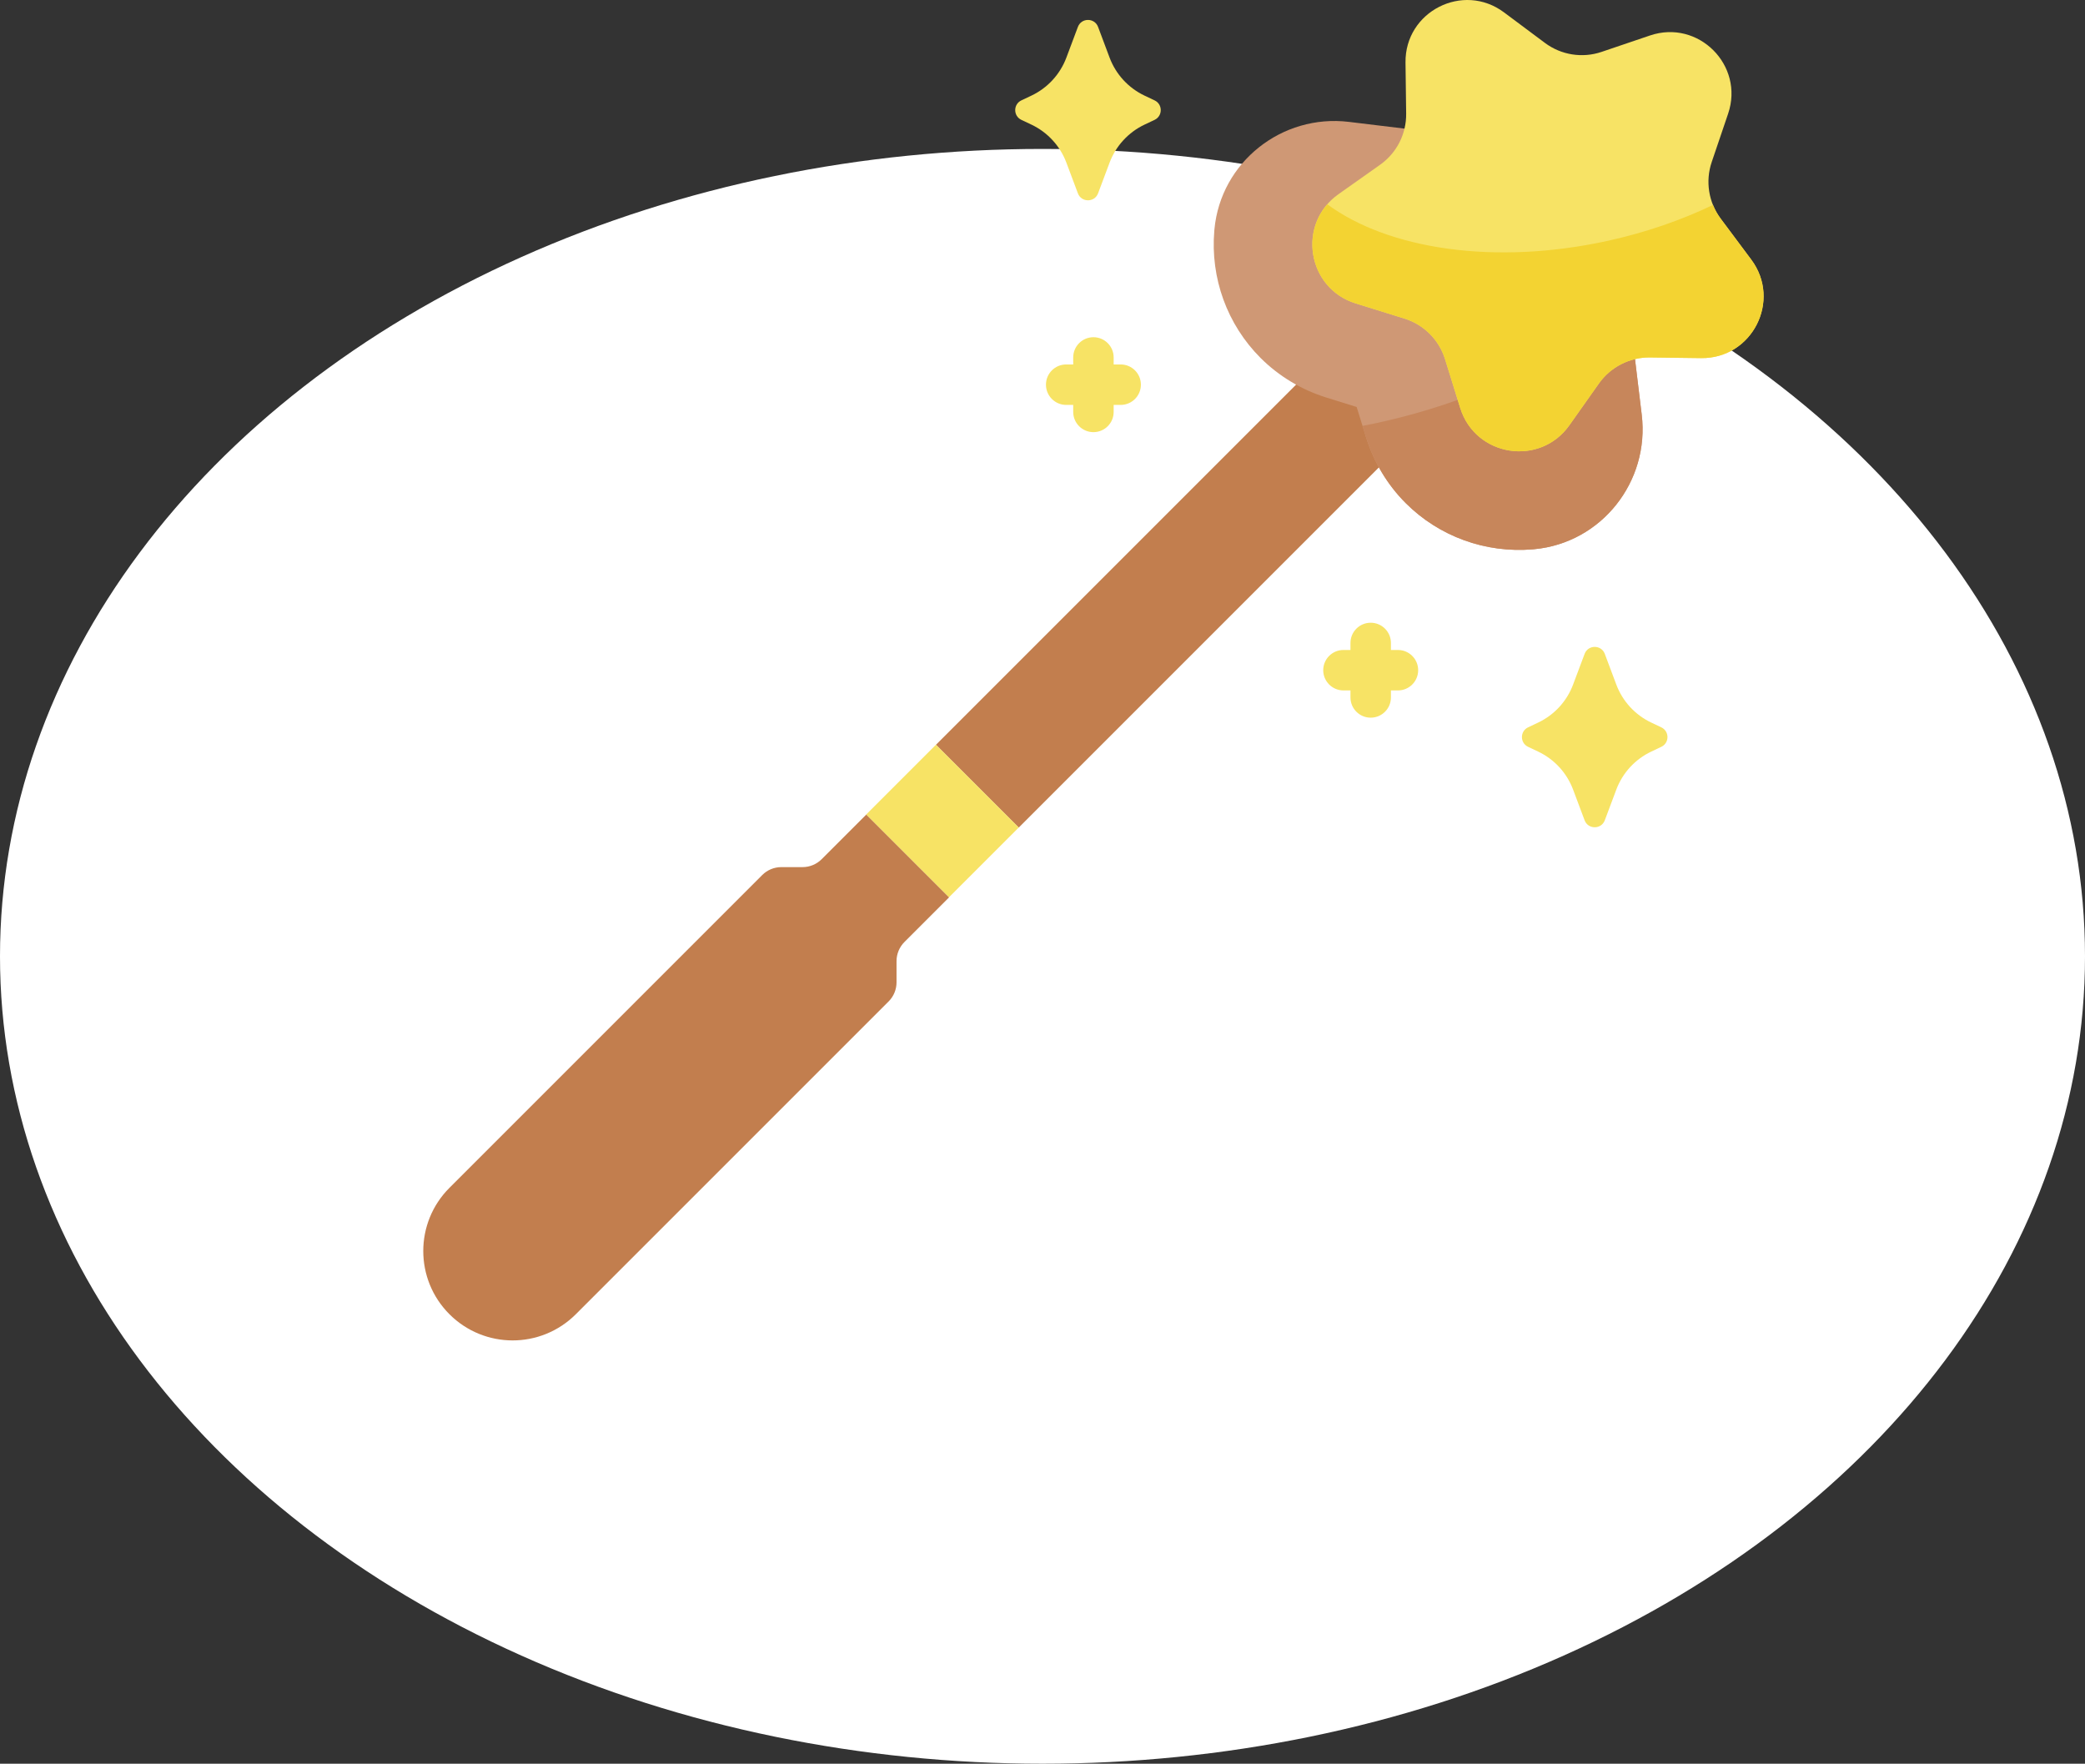<?xml version="1.0" encoding="UTF-8"?> <svg xmlns="http://www.w3.org/2000/svg" width="266" height="225" viewBox="0 0 266 225" fill="none"><rect x="0" y="0" width="266" height="225" fill="#333333" stroke="none"/> <path d="M158.509 55.925C159.876 56.849 161.321 57.662 162.826 58.352C164.514 59.127 165.87 60.483 166.645 62.171C167.335 63.676 168.149 65.121 169.072 66.489L181.057 54.504L170.494 43.94L158.509 55.925Z" fill="#B36D3C"></path> <ellipse cx="133" cy="122" rx="133" ry="103" fill="white"></ellipse> <path d="M110.528 103.907L121.09 114.47L115.386 120.174C114.743 120.817 114.378 121.695 114.378 122.606V125.314C114.378 126.23 114.017 127.104 113.373 127.75L73.462 167.658C71.235 169.884 68.318 170.999 65.4 170.999C62.483 170.999 59.565 169.884 57.339 167.658C52.887 163.206 52.887 155.987 57.339 151.535L97.247 111.624C97.894 110.981 98.768 110.619 99.683 110.619H102.391C103.303 110.619 104.18 110.255 104.823 109.612L110.528 103.907Z" fill="#C27E4E"></path> <path d="M119.408 95.012L170.473 43.947L181.035 54.508L129.969 105.573L119.408 95.012Z" fill="#C27E4E"></path> <path d="M110.51 103.903L119.404 95.009L129.966 105.571L121.071 114.465L110.51 103.903Z" fill="#F7E365"></path> <path d="M205.416 19.581L209.447 52.898C210.481 61.441 204.32 69.256 195.752 70.061C195.693 70.067 195.633 70.073 195.573 70.078C189.518 70.593 183.598 68.442 179.331 64.175C177.012 61.855 175.264 58.95 174.277 55.774L173.078 51.918L169.222 50.719C166.046 49.732 163.141 47.984 160.821 45.665C156.555 41.398 154.404 35.478 154.919 29.423C154.924 29.364 154.929 29.304 154.935 29.244C155.74 20.677 163.552 14.515 172.095 15.549C184.366 17.034 205.416 19.581 205.416 19.581Z" fill="#CF9875"></path> <path d="M209.447 52.898L207.806 39.331C202.323 43.59 195.478 47.44 187.715 50.381C183.006 52.166 178.327 53.476 173.828 54.331L174.277 55.775C175.264 58.951 177.012 61.856 179.332 64.175C183.598 68.442 189.518 70.593 195.573 70.078C195.633 70.073 195.693 70.068 195.752 70.062C204.32 69.256 210.481 61.441 209.447 52.898Z" fill="#C7865B"></path> <path d="M220.472 14.497L218.378 20.67C217.547 23.12 217.975 25.823 219.523 27.897L223.422 33.121C227.319 38.344 223.536 45.769 217.02 45.686L210.502 45.602C207.914 45.569 205.476 46.812 203.982 48.925L200.218 54.247C196.456 59.567 188.225 58.264 186.291 52.041L184.356 45.816C183.588 43.345 181.653 41.41 179.181 40.642L172.957 38.707C166.734 36.773 165.43 28.542 170.751 24.779L176.073 21.016C178.186 19.521 179.428 17.083 179.395 14.496L179.312 7.978C179.229 1.462 186.654 -2.321 191.876 1.576L197.101 5.475C199.175 7.022 201.877 7.451 204.328 6.619L210.501 4.526C216.672 2.432 222.564 8.325 220.472 14.497Z" fill="#F7E365"></path> <path d="M223.421 33.121L219.523 27.897C219.116 27.352 218.789 26.763 218.54 26.147C214.511 28.076 210.009 29.645 205.166 30.712C190.717 33.894 177.115 31.797 169.332 26.059C165.75 30.155 167.368 36.969 172.957 38.706L179.181 40.641C181.652 41.409 183.587 43.344 184.355 45.816L186.29 52.04C188.225 58.263 196.455 59.567 200.218 54.246L203.982 48.924C205.476 46.811 207.914 45.569 210.502 45.602L217.019 45.685C223.536 45.769 227.319 38.344 223.421 33.121Z" fill="#F3D332"></path> <path d="M210.667 95.88L211.945 95.274C212.994 94.777 212.994 93.284 211.945 92.787L210.667 92.181C208.605 91.205 207.005 89.465 206.204 87.329L204.737 83.418C204.291 82.228 202.607 82.228 202.16 83.418L200.693 87.329C199.893 89.465 198.292 91.205 196.231 92.181L194.952 92.787C193.903 93.284 193.903 94.777 194.952 95.274L196.231 95.88C198.292 96.856 199.893 98.596 200.693 100.732L202.16 104.643C202.607 105.833 204.291 105.833 204.737 104.643L206.204 100.732C207.005 98.596 208.606 96.856 210.667 95.88Z" fill="#F7E365"></path> <path d="M146.02 15.897L147.299 15.292C148.348 14.795 148.348 13.301 147.299 12.804L146.02 12.199C143.959 11.222 142.359 9.482 141.558 7.347L140.091 3.436C139.645 2.245 137.96 2.245 137.514 3.436L136.047 7.347C135.246 9.482 133.646 11.223 131.585 12.199L130.306 12.804C129.257 13.301 129.257 14.795 130.306 15.292L131.585 15.897C133.646 16.874 135.246 18.614 136.047 20.749L137.514 24.66C137.96 25.851 139.645 25.851 140.091 24.66L141.558 20.749C142.359 18.614 143.959 16.874 146.02 15.897Z" fill="#F7E365"></path> <path d="M178.346 82.919H177.451V82.024C177.451 80.599 176.296 79.443 174.871 79.443C173.445 79.443 172.29 80.599 172.29 82.024V82.919H171.395C169.97 82.919 168.815 84.074 168.815 85.499C168.815 86.924 169.97 88.079 171.395 88.079H172.29V88.975C172.29 90.4 173.446 91.555 174.871 91.555C176.296 91.555 177.451 90.4 177.451 88.975V88.079H178.346C179.772 88.079 180.927 86.924 180.927 85.499C180.927 84.074 179.772 82.919 178.346 82.919Z" fill="#F7E365"></path> <path d="M142.973 46.494H142.078V45.599C142.078 44.174 140.923 43.019 139.498 43.019C138.072 43.019 136.918 44.174 136.918 45.599V46.494H136.022C134.597 46.494 133.442 47.649 133.442 49.074C133.442 50.499 134.597 51.655 136.022 51.655H136.918V52.55C136.918 53.975 138.073 55.13 139.498 55.13C140.923 55.13 142.078 53.975 142.078 52.55V51.655H142.973C144.399 51.655 145.554 50.499 145.554 49.074C145.554 47.649 144.398 46.494 142.973 46.494Z" fill="#F7E365"></path> </svg> 
